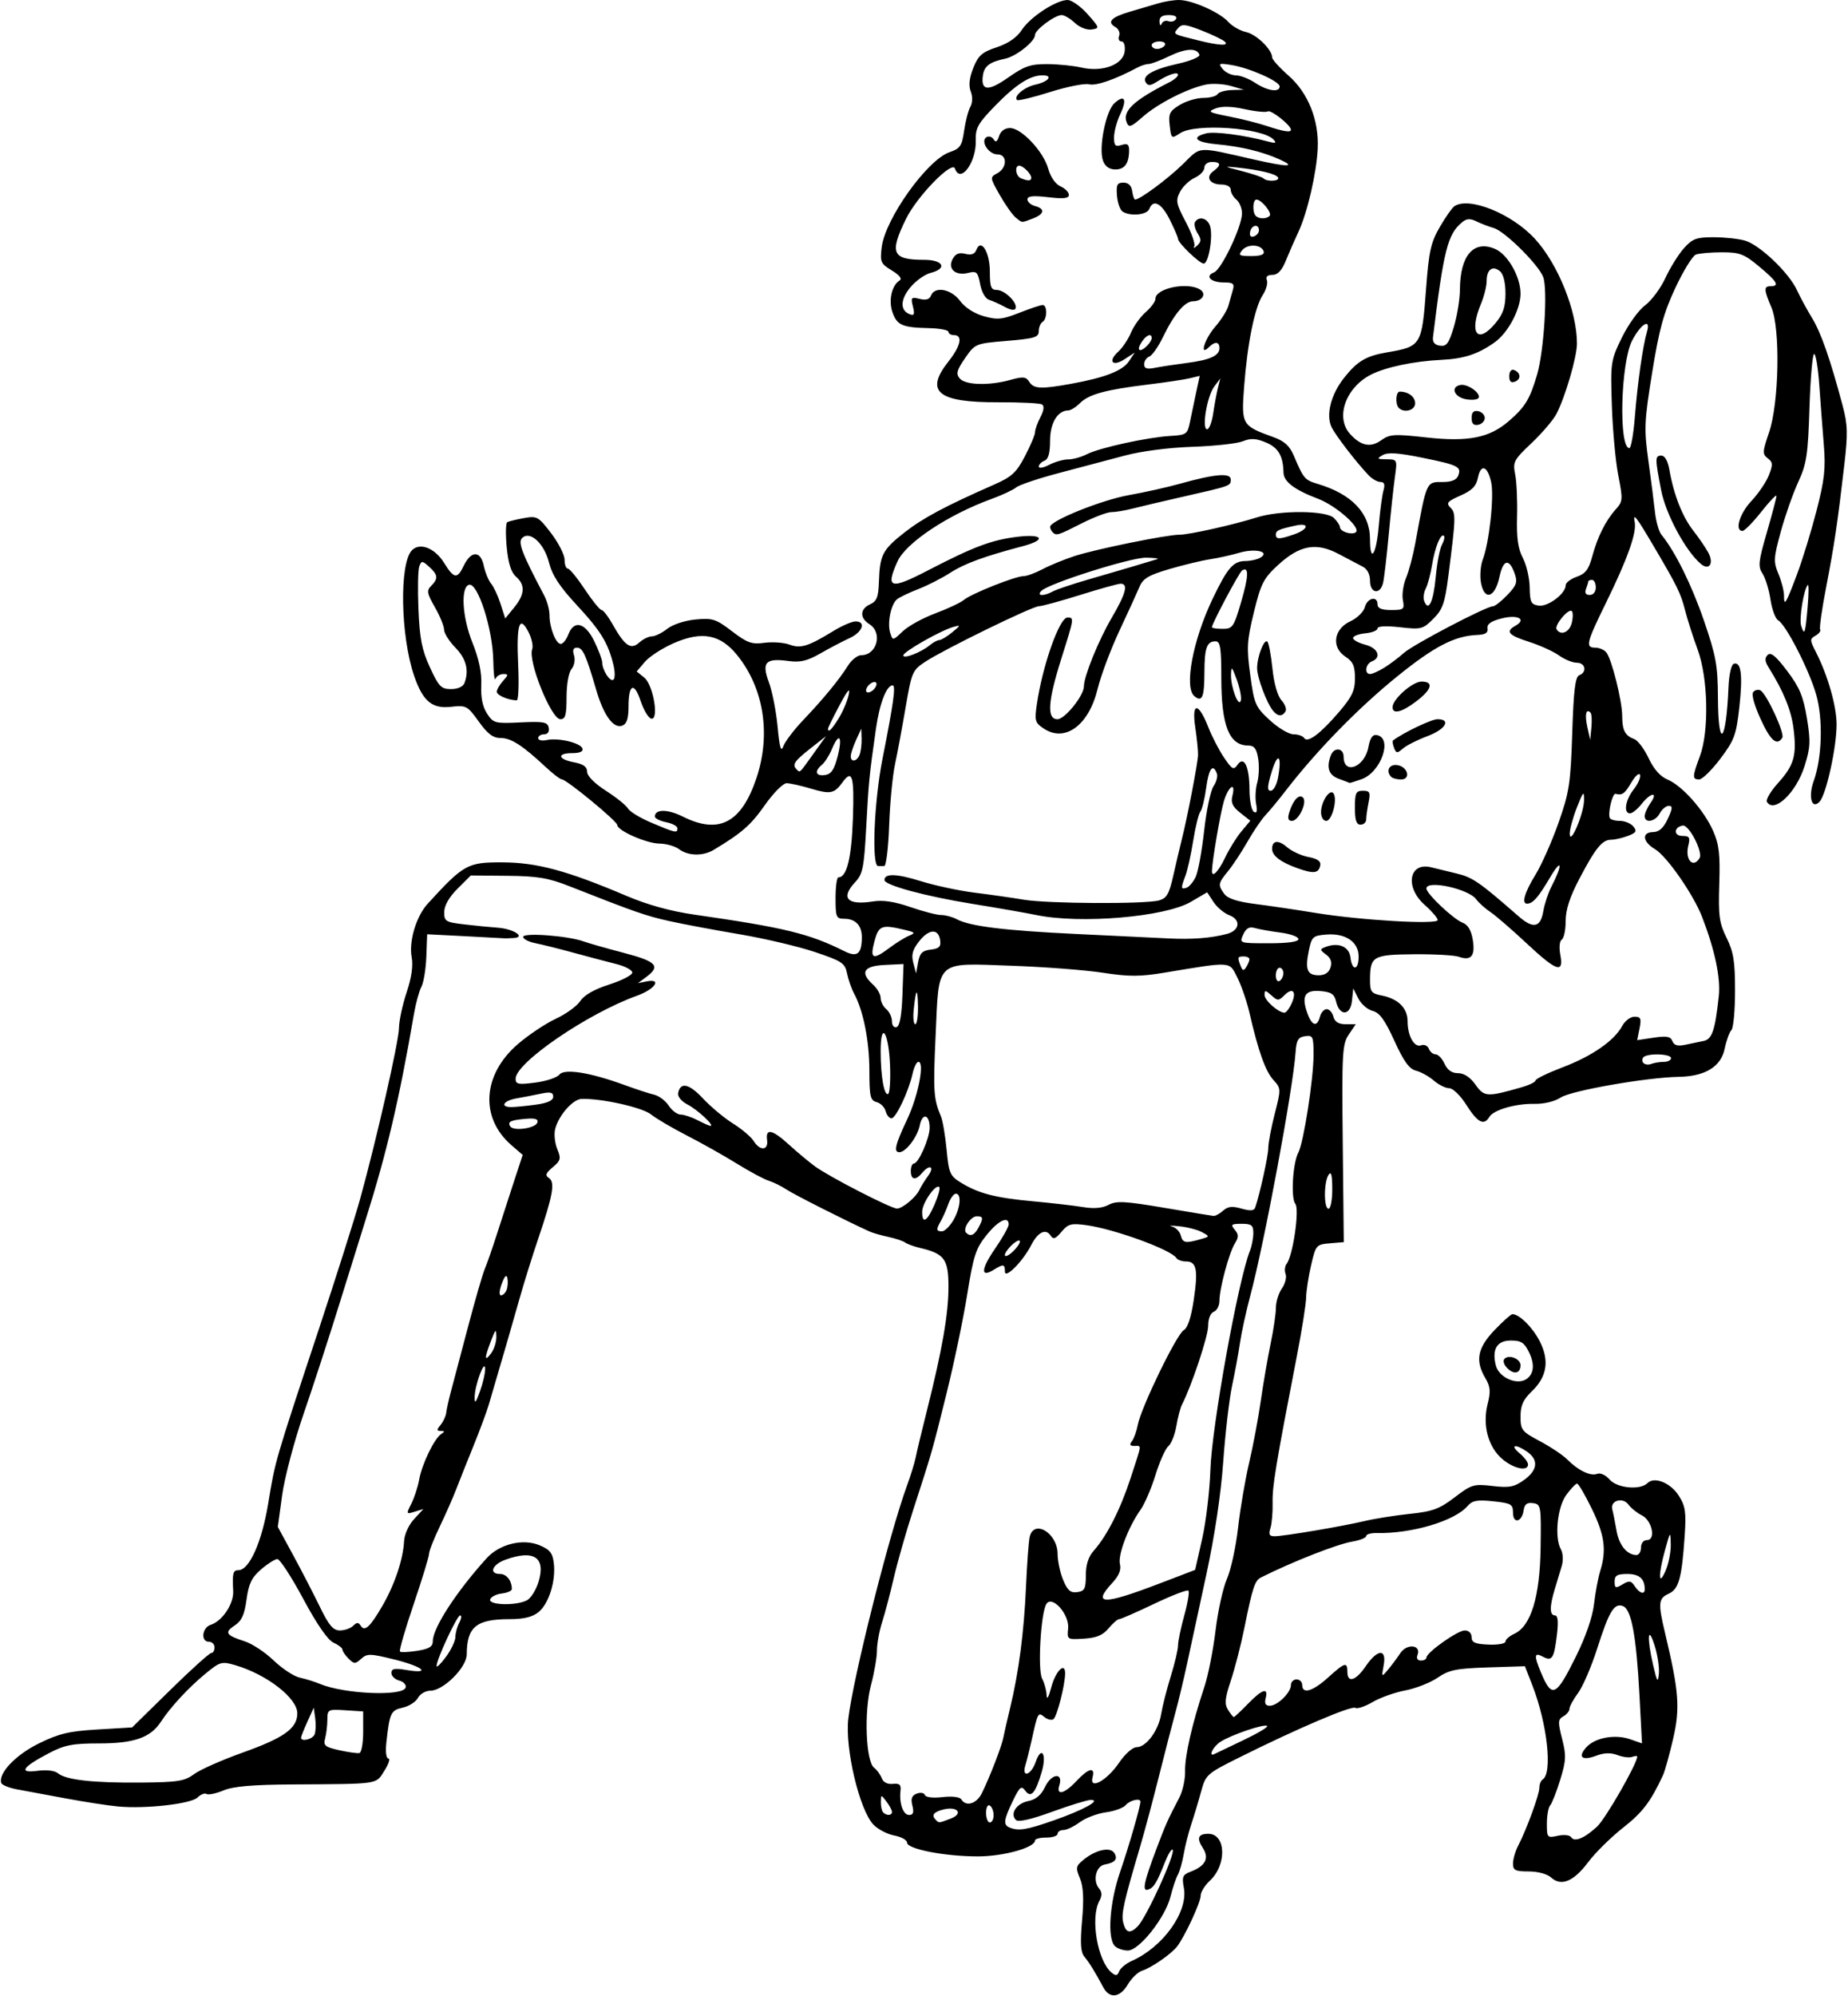 <?xml version="1.0" encoding="UTF-8"?>
<svg version="1.1" viewBox="0 0 460.31 496.88" xmlns="http://www.w3.org/2000/svg">
<path d="m274.8 494.77c-2.034-3.814-3.45-6.106-4.702-7.616-0.928-1.118-1.068-3.364-0.566-9.038 0.476-5.375 0.32-8.391-0.539-10.466-1.106-2.671-1.026-3.062 0.956-4.667 3.029-2.453 6.627-3.223 7.613-1.628 0.937 1.516 0.193 2.402-2.405 2.866-2.172 0.388-3.029 3.986-1.413 5.933 0.776 0.934 0.796 1.816 0.072 3.168-2.27 4.242-0.443 14.897 3.053 17.798 1.07 0.888 1.466 0.822 1.903-0.317 0.304-0.791 1.724-1.959 3.156-2.595 7.803-3.467 14.065-12.253 12.955-18.174-0.512-2.731-0.293-3.28 1.598-3.999 3.8-1.445 4.807-3.375 3.111-5.963-1.586-2.421-1.157-3.503 1.388-3.503 4.415 0 4.657 7.717 0.366 11.694-1.255 1.163-2.282 2.832-2.282 3.707 0 1.697-4.042 10.377-5.925 12.724-1.535 1.913-6.349 5.228-8.656 5.961-1.039 0.33-2.636 1.865-3.55 3.413-1.971 3.337-4.567 3.635-6.13 0.704zm2.887-10.266c-1.938-1.938-1.294-10.901 1.329-18.492 2.15-6.222 5.046-16.244 5.046-17.46 0-0.958-2.66-0.33-3.649 0.862-0.586 0.707-2.812 1.519-4.946 1.805-2.134 0.286-5.064 1.396-6.511 2.465-1.447 1.07-3.28 1.945-4.075 1.945-0.794 0-1.444 0.422-1.444 0.938 0 0.516-1.266 0.938-2.812 0.938-1.547 0-2.812 0.322-2.812 0.716 0 1.786-7.841 3.971-14.247 3.971-8.27 0-17.628-1.819-17.628-3.426 0-0.647-1.441-1.446-3.202-1.777-1.761-0.33-4.106-1.563-5.21-2.739-3.465-3.688-7.08-18.954-6.229-26.303 1.18-10.192 10.165-45.864 14.633-58.099 0.942-2.578 1.916-5.742 2.165-7.031s1.514-6.562 2.812-11.719c3.791-15.066 5.343-23.984 5.343-30.703 0-6.885-0.996-8.256-7.031-9.675-1.547-0.364-3.234-0.977-3.75-1.361-0.516-0.385-2.4-1.013-4.188-1.396-1.788-0.383-3.897-0.99-4.688-1.349-5.916-2.687-18.74-9.165-20.656-10.435-1.289-0.854-3.302-1.851-4.474-2.214s-4.757-2.289-7.969-4.277c-3.211-1.989-8.792-5.127-12.401-6.973-3.609-1.846-7.639-4.215-8.955-5.265-2.191-1.748-12.361-4.009-17.295-3.845-2.164 0.072-5.714 4.133-6.56 7.504-0.319 1.27-0.083 3.507 0.523 4.972 0.982 2.371 0.86 2.866-1.118 4.524-1.764 1.479-1.959 2.034-0.949 2.701 1.572 1.038 1.005 4.231-2.688 15.136-1.484 4.383-3.589 11.133-4.676 15-1.722 6.123-4.151 14.492-7.616 26.25-0.532 1.805-2.254 6.445-3.826 10.312-1.572 3.867-3.505 8.719-4.295 10.781-0.79 2.062-2.635 6.243-4.1 9.29-1.466 3.047-2.665 6.099-2.665 6.781s-1.729 6.339-3.842 12.57c-2.113 6.231-3.646 11.526-3.406 11.765 0.24 0.24 2.18 0.157 4.311-0.184 2.983-0.477 3.875-1.035 3.875-2.421 0-3.272 5.891-12.337 13.4-20.621 3.211-3.542 9.026-4.973 13.171-3.241 2.595 1.084 3.272 1.939 3.572 4.508 0.517 4.429-1.257 10.074-3.817 12.147-1.504 1.218-3.677 1.748-7.167 1.748-8.344 0-10.676 1.912-10.709 8.78-0.015 3.248-5.823 9.033-9.069 9.033-1.17 0-2.561 0.809-3.09 1.799-0.529 0.989-2.232 2.078-3.784 2.418-2.963 0.651-3.268 1.299-4.078 8.673-0.256 2.33-0.047 3.984 0.503 3.984 0.517 0 0.07 1.371-0.993 3.047-2.198 3.464-0.988 3.284-22.879 3.42-10.017 0.062-14.777 0.475-17.209 1.491-1.849 0.773-3.742 1.17-4.207 0.882-0.465-0.287-1.468 0.101-2.23 0.862-1.604 1.604-12.96 2.896-19.807 2.253-2.516-0.236-8.372-1.139-13.013-2.005-4.641-0.867-10.091-1.878-12.112-2.247-2.021-0.369-3.812-1.093-3.981-1.609-0.782-2.394 3.589-6.989 9.343-9.821 5.018-2.47 7.513-3.065 14.654-3.49l8.606-0.513 9.436-9.259c5.19-5.093 9.807-9.259 10.261-9.259s0.825-0.633 0.825-1.406-0.633-1.406-1.406-1.406c-2.08 0-1.708-3.528 0.444-4.211 2.903-0.921 5.777-5.228 5.609-8.407-0.234-4.448-0.05-5.194 1.28-5.194 2.74 0 5.858-6.968 7.445-16.632 1.753-10.68 1.634-10.27 12.607-43.368 4.359-13.148 8.977-27.703 10.262-32.344 4.098-14.8 9.662-39.262 9.703-42.656 0.022-1.805 0.878-5.786 1.901-8.847 1.226-3.665 1.657-6.656 1.262-8.76-0.742-3.955 1.127-10.2 3.99-13.331 8.934-9.77 9.918-10.319 18.448-10.299 8.728 0.021 16.181 2.025 31.111 8.366 5.241 2.226 10.958 3.803 16.875 4.654 22.57 3.247 28.574 4.712 37.418 9.127 3.133 1.564 4.262 0.653 4.287-3.458 0.018-2.963-1.57-4.641-4.392-4.641-1.989 0-2.156-0.401-2.156-5.156 0-2.836 0.32-5.156 0.712-5.156 2.092 0 3.268-4.785 3.609-14.682 0.365-10.603-0.152-12.363-2.627-8.932-1.998 2.769-3.02 2.971-7.777 1.54-2.49-0.749-5.243-1.363-6.118-1.363-0.877 0-3.329 2.479-5.467 5.527-3.448 4.915-5.709 6.885-12.743 11.1-2.612 1.565-6.339 1.482-8.55-0.191-1.001-0.757-3.208-1.39-4.904-1.406-3.236-0.031-10.51-3.236-10.51-4.631 0-0.93-12.634-11.332-13.778-11.345-0.414-4e-3 -2.23-1.386-4.034-3.071-5.784-5.399-8.63-7.234-11.218-7.234-1.911 0-3.246-1.001-5.476-4.106-2.83-3.941-3.11-4.088-6.956-3.661-4.679 0.52-6.97-1.412-9.13-7.702-3.416-9.944-3.728-28.081-0.538-31.293 1.988-2.002 5.723-0.525 8.004 3.167 2.444 3.955 3.268 4.076 4.879 0.716 1.823-3.805 4.182-3.835 4.984-0.064 0.362 1.704 1.192 3.732 1.842 4.505 0.651 0.773 1.708 3.039 2.349 5.034l1.166 3.628 2.2-2.69c2.686-3.284 2.837-5.641 0.492-7.696-1.231-1.079-1.944-3.339-2.325-7.372-0.302-3.199-0.241-5.991 0.135-6.205 0.376-0.214 2.237-0.669 4.134-1.011 3.276-0.591 3.618-0.402 6.797 3.762 1.841 2.411 3.347 5.378 3.347 6.593 0 1.215 0.362 2.209 0.805 2.209s2.345 2.32 4.228 5.156c1.883 2.836 3.763 5.156 4.179 5.156 0.415 0 1.673 1.633 2.794 3.628 3.002 5.341 4.51 6.362 6.601 4.47 0.933-0.845 2.345-1.536 3.137-1.536 0.792 0 2.515-0.845 3.828-1.878 1.367-1.075 4.382-2.068 7.051-2.322 4.238-0.403 5.065-0.137 9.078 2.927 3.809 2.909 4.92 3.304 8.091 2.878 2.022-0.271 4.829-0.069 6.238 0.449 2.81 1.033 4.633 0.464 11-3.429 2.062-1.261 4.488-2.311 5.391-2.334 2.755-0.068 1.827 2.662-1.406 4.135-1.676 0.763-4.945 2.476-7.266 3.806-3.304 1.893-5.032 2.307-7.969 1.908-5.729-0.779-6.742 0.31-4.894 5.265 0.834 2.236 1.812 7.213 2.174 11.06 0.502 5.337 0.844 6.489 1.446 4.864 0.434-1.172 2.673-4.109 4.976-6.526 4.979-5.225 8.902-9.997 11.127-13.536 0.892-1.418 2.371-2.578 3.287-2.578 3.922 0 5.407-5.615 2.041-7.718-2.461-1.537-2.385-3.794 0.167-4.951 1.666-0.755 2.071-1.79 2.198-5.613 0.222-6.684 0.891-7.975 6.354-12.26 4.592-3.602 10.098-6.542 22.287-11.905 4.458-1.961 5.594-3.004 7.734-7.097 1.38-2.639 2.511-5.333 2.514-5.987 3e-3 -0.654 0.607-2.342 1.342-3.751 0.857-1.642 0.998-2.772 0.394-3.145-0.518-0.32-5.412-0.564-10.874-0.542-15.118 0.062-18.4-2.62-12.43-10.157 3.053-3.855 3.633-6.562 1.406-6.562-0.773 0-1.406-0.367-1.406-0.815s-2.18-0.864-4.845-0.924c-6.668-0.15-7.973-0.718-9.103-3.959-1.027-2.945-0.183-6.695 1.78-7.908 0.681-0.421-0.026-1.332-1.933-2.491-2.779-1.69-2.97-2.125-2.534-5.756 0.854-7.101 11.347-21.801 16.918-23.699 2.63-0.896 3.072-1.547 3.612-5.316 0.338-2.362 1.034-5.045 1.547-5.961 0.569-1.016 0.609-2.516 0.104-3.845-0.566-1.49-0.362-3.343 0.645-5.861 1.24-3.098 2.167-3.913 5.844-5.137 2.893-0.963 5.005-2.428 6.245-4.332 2.098-3.22 8.557-7.433 11.394-7.433 1.02 0 3.259 1.582 4.975 3.516 3.031 3.415 3.06 3.525 1.018 3.827-1.194 0.177-3.001-0.532-4.181-1.641-1.143-1.074-2.619-1.952-3.279-1.952-1.718 0-6.647 3.675-6.647 4.956 0 1.609-4.698 5.338-7.442 5.908-3.794 0.787-5.19 1.824-5.528 4.106-0.582 3.938 1.271 4.109 6.292 0.581 4.04-2.839 5.551-3.359 9.716-3.34 2.712 0.012 6.553 0.399 8.534 0.858 5.222 1.212 10.362-0.707 10.757-4.016 0.173-1.449-0.163-2.49-0.803-2.49-0.605 0-0.862-0.622-0.57-1.381 0.292-0.76-0.144-1.759-0.969-2.22-2.165-1.212-0.965-2.464 3.639-3.796 2.217-0.642 5.327-1.56 6.91-2.041 1.583-0.481 3.974-0.874 5.313-0.874 3.27 0 10.148 3.049 12.296 5.45 0.956 1.069 2.955 2.211 4.442 2.537 2.585 0.568 6.477 4.364 6.477 6.317 0 0.51 1.847 2.553 4.104 4.54 4.872 4.288 7.587 11.085 7.249 18.15-0.29 6.069-2.57 15.938-4.774 20.662-0.962 2.062-2.393 5.332-3.179 7.266-0.988 2.43-2.014 3.516-3.323 3.516-1.25 0-1.72 0.452-1.383 1.331 0.281 0.732-0.186 2.393-1.037 3.693-1.996 3.046-3.812 11.963-4.628 22.721-0.727 9.584-0.596 9.809 7.332 12.663 2.692 0.969 4.006 2.167 5.036 4.593 2.441 5.749 2.715 6.073 5.954 7.038 8.498 2.531 13.024 7.301 13.024 13.726 0 6.238 1.578 3.927 2.175-3.186 0.314-3.738 0.846-7.746 1.182-8.906 0.433-1.495 0.218-2.109-0.74-2.109-0.743 0-2.059-0.738-2.925-1.641-3.127-3.261-8.4-10.123-9.31-12.116-1.385-3.033-0.075-8.085 3.154-12.16 3.309-4.176 5.468-5.46 10.682-6.353 8.569-1.467 8.696-1.676 9.763-15.968 0.688-9.212 1.178-11.407 3.408-15.246 1.433-2.466 3.063-4.795 3.623-5.173 3.637-2.459 14.269 1.823 20.023 8.065 5.802 6.295 10.547 18.096 10.515 26.153-0.013 3.35-2.886 13.198-5.098 17.474-0.78 1.508-3.563 4.773-6.186 7.256-4.465 4.228-4.726 4.726-4.101 7.815 0.368 1.815 0.58 6.537 0.471 10.493-0.146 5.328 0.227 8.002 1.44 10.312 0.901 1.716 1.667 5.018 1.702 7.338 0.057 3.691 0.34 4.258 2.266 4.53 2.311 0.327 6.705-2.996 6.705-5.071 0-0.633 1.239-1.583 2.754-2.111 2.166-0.755 2.987-1.826 3.842-5.014 1.317-4.903 3.342-8.964 5.868-11.765 1.776-1.969 1.812-2.446 0.638-8.438-0.684-3.493-1.406-11.328-1.604-17.412-0.35-10.765-0.284-11.218 2.496-16.924 1.571-3.224 4.166-6.831 5.766-8.014 1.601-1.183 3.881-4.247 5.068-6.809 1.187-2.562 3.261-5.896 4.609-7.409 2.123-2.383 3.111-2.752 7.372-2.752 2.706 0 6.235 0.377 7.841 0.837 3.656 1.049 10.908 7.942 12.927 12.288 0.838 1.805 2.547 4.957 3.797 7.004 2.22 3.636 4.503 10.166 7.572 21.662 1.306 4.889 1.368 7.016 0.44 15-1.681 14.466-2.473 19.791-4.519 30.379-1.044 5.404-1.714 10.125-1.489 10.489 0.225 0.365-0.291 1.055-1.147 1.534-1.446 0.809-1.441 1.097 0.068 4.042 2.949 5.756 5.153 13.415 5.176 17.986 0.029 5.715-2.583 17.58-4.257 19.336-1.943 2.038-2.857-1.259-1.438-5.184 2.079-5.749 2.354-15.433 0.611-21.515-1.76-6.142-7.503-17.352-9.47-18.482-0.688-0.395-1.548-2.716-1.912-5.156-0.364-2.441-1.254-5.346-1.979-6.457-1.162-1.78-1.034-2.995 1.075-10.272 1.316-4.539 2.393-8.625 2.393-9.081s-1.697 1.319-3.772 3.944-4.184 4.772-4.688 4.772c-2.021 0-0.731-4.335 2.219-7.46 1.724-1.826 3.681-4.708 4.348-6.404 1.047-2.661 1.008-3.239-0.279-4.219-1.357-1.032-1.328-1.616 0.326-6.451 2.495-7.294 2.844-25.846 0.586-31.126-1.913-4.473-1.935-5.276-0.146-5.276 2.263 0 1.56-1.179-2.936-4.922-3.722-3.098-4.819-3.516-9.239-3.516-2.759 0-5.684 0.256-6.501 0.57-0.817 0.313-3.114 4.046-5.106 8.295-2.908 6.206-4.043 10.344-5.768 21.04-1.971 12.223-2.049 14.022-0.952 21.939 0.658 4.743 1.399 10.523 1.648 12.843 0.249 2.32 0.971 4.852 1.605 5.625 3.405 4.152 7.537 12.498 10.59 21.391 3.014 8.777 3.445 11.146 3.486 19.154 0.068 13.258 2.047 11.373 2.627-2.502 0.134-3.204 0.694-5.703 1.324-5.911 1.834-0.604 2.271 2.858 1.375 10.872-0.77 6.884-1.243 8.161-4.739 12.79-2.136 2.829-4.502 5.143-5.259 5.143-1.746 0-1.726-0.705 0.162-5.742 2.343-6.248 2.072-19.496-0.546-26.602-1.139-3.094-2.555-7.523-3.146-9.844-1.059-4.159-1.957-5.986-7.875-16.015-4.327-7.333-5.144-8.365-4.655-5.875 0.525 2.671-1.775 9.132-7.155 20.109-4.915 10.028-5.184 11.157-2.651 11.157 0.968 0 2.196 0.527 2.729 1.172 1.343 1.625 3.946 12.026 3.963 15.838 0.016 3.587 0.705 4.904 3.01 5.754 0.89 0.328 2.5 2.473 3.577 4.765 1.281 2.725 2.909 4.562 4.7 5.304 3.625 1.502 9.089 7.649 11.358 12.778 1.486 3.36 1.77 5.809 1.535 13.24-0.251 7.919-0.011 9.68 1.821 13.398 1.738 3.527 2.109 5.844 2.109 13.172 0 4.89-0.408 9.3-0.907 9.798s-1.254 2.587-1.679 4.641c-0.927 4.483-4.867 6.885-11.477 6.996-7.932 0.134-26.722 3.421-29.333 5.131-1.511 0.99-4.172 1.639-6.531 1.592-4.746-0.094-10.25 1.5-11.293 3.272-1.311 2.228-2.926 1.388-5.665-2.947-1.506-2.384-3.379-4.217-4.31-4.217-0.905 0-2.632-0.855-3.837-1.901-1.205-1.045-3.204-2.155-4.441-2.465-1.684-0.423-3.038-2.295-5.383-7.439-2.373-5.207-3.69-7.014-5.428-7.451-1.262-0.317-2.862-1.704-3.554-3.082l-1.259-2.506-0.329 3.103c-0.396 3.734-3.087 3.852-3.947 0.173-0.441-1.886-1.205-2.394-3.947-2.625-3.88-0.327-4.77 1.275-3.155 5.677 1.115 3.037 2.389 3.329 3.076 0.703 0.27-1.031 1.025-1.875 1.678-1.875s1.408 0.844 1.678 1.875c0.338 1.293 1.279 1.875 3.03 1.875h2.539l-1.748 2.578c-1.614 2.379-1.729 4.472-1.494 27.13l0.254 24.552-3.47 0.292c-3.376 0.284-3.502 0.432-4.668 5.448-0.659 2.836-1.216 6.453-1.237 8.037-0.022 1.585-1.057 8.124-2.3 14.531-5.267 27.156-6.151 32.495-6.051 36.563 0.058 2.358-0.186 5.206-0.543 6.328-0.504 1.587-0.269 2.037 1.056 2.024 2.4-0.023 16.729-2.44 22.329-3.767 2.578-0.611 7.691-1.425 11.362-1.808 5.661-0.592 7.352-1.216 11.142-4.109 4.202-3.208 4.762-3.377 9.419-2.829 4.173 0.491 5.406 0.259 7.843-1.477 3.408-2.427 3.704-5.005 0.808-7.034-2.932-2.053-4.45-1.764-1.901 0.363 1.16 0.968 2.109 2.219 2.109 2.781 0 1.811-3.527 1.088-6.372-1.306-3.555-2.991-5.032-8.466-3.7-13.714 0.799-3.149 0.695-4.333-0.568-6.473-2.564-4.341-1.96-7.501 2.284-11.939 2.096-2.191 4.107-3.984 4.469-3.984 1.71 0 5.039 3.305 6.795 6.747 2.459 4.82 1.821 8.841-1.981 12.483-2.151 2.06-2.801 3.513-2.801 6.258 0 3.348 0.307 3.738 4.848 6.153 2.666 1.418 5.725 3.463 6.797 4.545 2.727 2.751 5.779 4.217 7.449 3.577 0.805-0.309 2.138 0.299 3.089 1.41 1.852 2.163 7.623 2.711 9.437 0.897 1.723-1.723 5.79-0.068 7.84 3.191 1.614 2.566 1.828 4.082 1.421 10.053-0.715 10.477-1.458 13.144-3.982 14.294-2.567 1.169-2.676 2.352-0.906 9.771 3.474 14.556 3.789 18.658 2.019 26.341-0.918 3.988-2.064 8.094-2.546 9.126-3.09 6.612-5.068 9.206-9.947 13.039-3.018 2.371-6.92 6.223-8.67 8.559-3.609 4.817-6.71 6.103-9.226 3.826-0.981-0.888-3.3-1.517-5.587-1.517-3.345 0-3.911-0.284-3.911-1.965 0-1.081 0.581-3.084 1.292-4.453 2.099-4.043 5.271-12.713 5.271-14.404 0-0.862 0.371-1.797 0.826-2.077 2.515-1.555 1.153-13.905-2.592-23.507l-1.829-4.688-9.218 0.299c-7.918 0.257-9.685 0.618-12.528 2.563-1.821 1.246-5.449 2.67-8.063 3.166-2.614 0.496-6.279 1.801-8.143 2.901-1.865 1.1-3.801 1.746-4.304 1.435-0.966-0.597-14.526 5.196-28.731 12.274-8.299 4.135-8.516 4.328-9.68 8.608-0.655 2.408-1.754 6.065-2.443 8.128s-1.53 5.384-1.869 7.381c-0.339 1.997-1 4.317-1.468 5.156-0.469 0.839-1.293 3.292-1.831 5.451-1.304 5.229-7.784 13.418-10.617 13.418-1.174 0-2.641-0.506-3.259-1.125zm5.682-4.878c2.187-2.187 9.531-18.284 8.715-19.101-0.273-0.273-1.145 1.15-1.938 3.163-2.005 5.091-2.749 6.298-4.174 6.773-1.545 0.515-1.066-1.806 2.109-10.219 2.298-6.09 2.674-6.931 5.678-12.705 0.84-1.614 1.483-4.567 1.43-6.562-0.099-3.728 1.767-11.885 4.798-20.971 0.946-2.836 2.199-9.147 2.785-14.025 0.586-4.878 1.866-10.68 2.845-12.894 0.979-2.214 2.224-7.927 2.765-12.694 0.541-4.768 1.78-12.043 2.753-16.168 0.973-4.125 2.283-11.086 2.911-15.469s1.732-10.794 2.454-14.248c0.722-3.453 1.312-7.473 1.312-8.932 0-1.459 0.67-3.61 1.49-4.78 0.819-1.17 1.234-2.794 0.921-3.609-0.313-0.815-0.195-1.956 0.262-2.535 1.568-1.989 3.251-13.626 2.161-14.939-1.16-1.398-0.644-10.152 0.753-12.762 1.311-2.45 3.78-18.287 3.784-24.277 4e-3 -4.636-0.145-4.966-2.106-4.688-1.731 0.246-2.157 0.972-2.373 4.05-0.649 9.215-7.743 47.317-11.269 60.523-1.04 3.897-2.195 9.17-2.565 11.719-0.37 2.549-1.258 7.376-1.973 10.727s-1.71 11.879-2.21 18.949c-0.571 8.075-2.141 18.534-4.22 28.125-1.821 8.398-3.99 18.434-4.82 22.301s-2.146 9.352-2.923 12.188c-0.777 2.836-2.629 10.008-4.116 15.938-1.487 5.93-3.577 13.734-4.645 17.344-4.095 13.836-4.724 16.674-4.178 18.849 0.641 2.556 1.687 2.827 3.584 0.929zm114.43-24.838c2.11-1.945 10.009-15.706 10.009-17.436 0-0.228-0.56-0.2-1.245 0.063-0.685 0.263-2.337 0.062-3.673-0.446-1.667-0.634-3.324-0.585-5.282 0.154-3.55 1.34-4.704 0.364-2.478-2.095 2.175-2.403 7.143-3.316 10.906-2.004l2.963 1.033-0.63-11.949c-0.78-14.781-2.006-21.427-4.101-22.231-2.192-0.841-3.443 1.221-6.453 10.632-1.423 4.448-3.553 9.393-4.734 10.989-1.181 1.596-2.148 3.368-2.148 3.938s-0.687 1.421-1.526 1.891c-1.353 0.757-1.389 1.39-0.313 5.586 1.063 4.146 1.005 5.409-0.469 10.208-0.925 3.012-2.05 5.877-2.499 6.367-0.449 0.49-0.817 2.527-0.817 4.528 0 3.527 0.082 3.619 2.723 3.039 1.512-0.332 2.985-0.175 3.311 0.353 0.806 1.305 3.295 0.295 6.457-2.62zm-135.3-1.568c7.4-2.585 11.93-5.091 9.205-5.091-0.836 0-5.169 1.329-9.629 2.954-5.319 1.938-8.427 2.637-9.032 2.032-1.541-1.541 0.146-4.109 3.086-4.697 1.927-0.385 3.219-1.49 4.235-3.622 1.567-3.285 4.529-3.544 3.501-0.306-0.847 2.668 1.27 2.146 4.254-1.048 3.035-3.249 4.728-3.639 4.019-0.926-0.848 3.244 3.585 0.809 6.59-3.62 1.509-2.224 3.388-3.891 4.385-3.891 2.393 0 5.469-4.167 6.125-8.298 0.299-1.881 1.365-6.066 2.368-9.3 1.004-3.233 1.825-6.72 1.825-7.748s0.702-4.395 1.56-7.482c0.858-3.087 1.32-5.854 1.025-6.148-0.294-0.294-4.136 1.183-8.536 3.283-4.4 2.1-8.326 3.818-8.724 3.818-0.398 0-1.583 1.033-2.634 2.295-1.417 1.702-3 2.363-6.129 2.558-4.176 0.261-4.216 0.236-3.936-2.554 0.35-3.481-4.006-8.368-5.419-6.081-1.401 2.268-2.208 16.446-1.058 18.595 0.571 1.067 1.072 2.916 1.113 4.11 0.045 1.308 0.511 0.521 1.172-1.978 1.059-4.008 3.44-6.413 3.44-3.475 0 2.888-2.051 10.904-2.929 11.447-0.496 0.307-1.512 0.052-2.257-0.566-1.541-1.279-1.631-1.114-3.121 5.65-0.511 2.32-1.22 5.168-1.577 6.328-1.014 3.301 1.382 2.573 2.549-0.774 1.452-4.166 2.805-1.99 1.516 2.439-1.554 5.337-2.693 6.644-4.108 4.709-0.971-1.328-1.379-0.992-3.096 2.555-2.282 4.714-2.434 5.965-0.806 6.622 2.261 0.912 4.185 0.6 11.021-1.788zm-25.695-0.438c3.26-1.239 1.712-3.148-1.831-2.259-2.471 0.62-3.041 1.42-1.854 2.607 0.791 0.791 0.659 0.803 3.685-0.347zm10.69-0.847c0-1.001-0.422-2.08-0.938-2.399-0.532-0.329-0.938 0.459-0.938 1.82 0 1.319 0.422 2.399 0.938 2.399 0.516 0 0.938-0.819 0.938-1.82zm-25.312-0.814c0-0.417-0.619-1.577-1.376-2.578-1.352-1.788-1.377-1.786-1.406 0.133-0.016 1.074 0.251 2.234 0.595 2.578 0.865 0.865 2.188 0.784 2.188-0.133zm5.075-1.577c-0.435-1.732-0.151-2.502 1.098-2.981 0.926-0.355 1.832-0.202 2.013 0.341 0.195 0.586 1.978 0.801 4.387 0.529 2.454-0.277 4.314-0.044 4.705 0.588 1.162 1.88 3.79 1.085 5.092-1.54 1.929-3.89 4.959-11.707 5.355-13.821 0.194-1.031 0.966-4.406 1.716-7.5 2.128-8.779 3.438-18.771 3.933-30 0.25-5.672 0.656-11.262 0.902-12.422 0.987-4.647 6.975-1.076 6.975 4.16 0 1.741 0.624 4.66 1.387 6.485 1.093 2.615 1.838 3.255 3.516 3.017 1.824-0.259 2.129-0.861 2.129-4.202 0-2.625 0.639-4.617 1.954-6.094 3.304-3.71 6.646-10.289 9.2-18.107 2.889-8.845 2.791-7.993 0.919-7.993-1.083 0-1.256-0.338-0.601-1.172 0.506-0.645 1.169-2.487 1.473-4.094 0.812-4.298 9.688-22.578 11.437-23.557 0.983-0.55 1.847-3.162 2.498-7.547 1.123-7.567 0.715-9.568-1.952-9.568-1.017 0-2.087-0.385-2.378-0.856-1.27-2.054-15.442-7.221-22.438-8.18-3.768-0.516-4.527-0.314-6.169 1.646-1.518 1.811-2.036 1.987-2.735 0.926-1.191-1.808-3.164-0.836-4.8 2.367-2.083 4.078-6.564 8.597-6.564 6.62 0-1.886-0.382-1.947-2.783-0.448-3.32 2.073-3.199-0.133 0.283-5.189 1.891-2.745 3.437-5.487 3.437-6.094 0-2.244-2.586-0.994-5.533 2.673-2.656 3.305-3.255 5.147-4.798 14.766-0.97 6.044-3.28 17.107-5.133 24.583-3.624 14.617-3.548 14.352-8.322 29.062-1.757 5.414-3.925 13.008-4.819 16.875-0.894 3.867-2.206 8.839-2.916 11.048-0.71 2.209-1.291 5.39-1.291 7.069 0 1.678-0.671 5.566-1.491 8.639-1.762 6.605-1.286 19 0.789 20.559 0.708 0.532 1.563 1.702 1.9 2.602 0.38 1.012 1.429 1.548 2.754 1.406 1.651-0.177 2.09 0.2 1.919 1.646-0.375 3.16 0.652 6.094 2.133 6.094 1.03 0 1.25-0.624 0.82-2.335zm-178.9-7.84c1.5-1.109 6.947-3.521 12.103-5.36 10.335-3.687 13.594-6.031 13.594-9.777 0-3.774-7.538-9.637-15.368-11.952-3.473-1.027-3.836-0.926-7.5 2.08-4.21 3.454-8.694 8.292-11.129 12.009-2.577 3.933-6.678 5.363-15.383 5.363-6.603 0-8.57 0.381-12.453 2.411-6.68 3.493-7.712 5.059-2.909 4.415 2.301-0.309 4.321-0.065 5.148 0.622 1.988 1.65 8.813 2.409 20.692 2.3 9.162-0.084 10.821-0.349 13.206-2.111zm42.103-10.528v-5.078l-4.453-0.286c-4.319-0.277-4.454-0.207-4.466 2.344-7e-3 1.446-0.259 3.546-0.559 4.666-0.477 1.779-0.03 2.151 3.528 2.941 2.241 0.498 4.497 0.812 5.012 0.698s0.938-2.492 0.938-5.285zm219.24 2.083c3.536-1.679 6.213-3.269 5.948-3.534-0.629-0.629-8.965 2.194-11.674 3.953-1.888 1.226-3.137 3.885-1.406 2.996 0.387-0.199 3.596-1.735 7.132-3.414zm-231.33-1.457c0.28-0.73 0.346-2.523 0.146-3.984l-0.364-2.657-1.581 3.486c-0.87 1.917-1.581 3.71-1.581 3.984 0 1.116 2.908 0.403 3.381-0.828zm232.46-7.579c3.583-3.689 5.157-4.189 4.429-1.406-0.341 1.304-0.029 1.875 1.025 1.875 1.906 0 5.266-3.289 5.266-5.156 0-0.773 0.633-1.406 1.406-1.406s1.406 0.633 1.406 1.406c0 2.346 2.607 1.587 6.439-1.875 4.198-3.792 4.811-3.972 4.811-1.406 0 2.872 2.097 2.224 4.574-1.413 2.931-4.304 5.249-4.422 4.467-0.228-0.557 2.987-0.536 3.009 1.055 1.121 0.893-1.059 2.286-2.926 3.097-4.149 1.638-2.47 5.253-2.084 4.278 0.457-0.326 0.848 5e-3 1.398 0.84 1.398 0.757 0 1.377-0.332 1.377-0.737 0-1.269 7.755-6.763 9.545-6.763 1.01 0 1.705 0.681 1.705 1.671 0 1.328 0.865 1.709 4.219 1.855 2.32 0.101 4.219-0.238 4.219-0.754 0-0.516 0.993-1.39 2.207-1.943 4.136-1.884 6.374-9.205 6.546-21.415 0.148-10.449 0.083-10.831-1.884-11.111-1.502-0.214-2.117 0.259-2.344 1.802-0.435 2.963-2.651 3.432-2.651 0.561 0-2.087-0.461-2.351-4.922-2.822-4.002-0.422-5.195-0.204-6.384 1.171-3.245 3.75-13.898 6.915-22.678 6.737-1.418-0.029-2.578 0.306-2.578 0.743 0 0.437-1.582 1.064-3.516 1.392-3.776 0.641-14.857 4.996-22.679 8.913-1.558 0.78-2.102 2.436-4.186 12.73-0.835 4.125-2.34 9.958-3.344 12.963-1.472 4.403-1.607 5.813-0.7 7.266 0.619 0.991 1.27 1.803 1.447 1.803s1.755-1.477 3.508-3.281zm-209.8-4.046c0.224-0.679-0.481-1.466-1.567-1.75-1.086-0.284-1.974-1.137-1.974-1.895 0-1.09 0.787-1.246 3.75-0.746 6.314 1.067 4.157-0.835-2.951-2.601-6.093-1.514-6.841-1.531-8.323-0.19-1.482 1.341-1.765 1.337-3.146-0.044-0.835-0.835-1.518-1.842-1.518-2.238s-1.005-1.178-2.233-1.738c-1.435-0.654-4.133-4.559-7.551-10.932-2.925-5.453-5.822-9.897-6.439-9.876-0.616 0.021-2.443 1.181-4.059 2.578-2.332 2.017-3.076 3.563-3.609 7.502-0.514 3.8-1.209 5.314-2.97 6.468-2.626 1.72-2.16 2.44 2.547 3.942 1.839 0.587 5.075 2.731 7.191 4.764 2.116 2.034 5.042 3.954 6.5 4.268 1.459 0.314 3.707 1.013 4.996 1.554 6.004 2.519 20.62 3.159 21.353 0.934zm291.49-7.703c2.466-4.976 4.156-9.863 4.527-13.095 0.326-2.836 1.023-6.556 1.55-8.267 1.601-5.202 1.098-8.913-2.098-15.467-1.68-3.446-3.331-6.266-3.667-6.266-0.337 0-1.543 1.259-2.68 2.797-2.255 3.05-3.005 10.636-1.345 13.602 0.522 0.932 0.609 2.736 0.199 4.115-0.402 1.35-1.188 3.961-1.747 5.803-1.307 4.306-1.29 6.496 0.052 6.496 0.731 0 0.892 1.485 0.51 4.71-0.712 6.015-1.209 6.804-3.51 5.572-2.166-1.159-2.27-0.34-0.495 3.9 2.743 6.551 3.748 6.101 8.705-3.9zm19.621-2.782c-1.699-5.352-1.957-1.956-0.371 4.876 0.979 4.217 1.196 4.543 1.432 2.155 0.153-1.547-0.324-4.711-1.061-7.031zm-298.71-2.119c0-0.965 0.437-2.571 0.97-3.568 0.534-0.997 0.628-1.813 0.209-1.813-0.767 0-5.867 10.956-5.867 12.604 5e-5 0.487 1.055-0.544 2.344-2.292s2.344-3.966 2.344-4.931zm-25.461-2.795c0.893-0.893 1.325-0.904 1.853-0.05 0.997 1.613 2.32 0.419 5.408-4.88 3.045-5.225 5.188-11.598 5.417-16.11 0.087-1.713 1.145-4.059 2.483-5.507l2.331-2.523-2.177 0.67c-2.119 0.652-2.141 0.598-0.828-1.993 0.742-1.465 1.62-4.163 1.951-5.997 0.704-3.897 3.788-10.271 5.493-11.353 0.929-0.59 0.907-0.756-0.101-0.767-1.067-0.012-1.077-0.267-0.055-1.499 0.678-0.816 1.309-2.188 1.404-3.047 0.095-0.859 0.626-3.25 1.182-5.312 0.555-2.062 2.453-9.234 4.217-15.938 1.764-6.703 3.655-13.242 4.202-14.531 0.547-1.289 1.872-5.086 2.945-8.438 1.072-3.352 2.973-9.213 4.224-13.025l2.274-6.931-2.822-2.444c-7.872-6.816-7.196-17.536 1.583-25.115 2.669-2.304 6.931-5.152 9.47-6.329 2.539-1.177 5.292-3.168 6.116-4.427 0.973-1.485 3.51-2.93 7.227-4.118 3.15-1.007 5.728-2.341 5.728-2.966s-1.793-1.582-3.984-2.126c-2.191-0.545-6.938-1.799-10.547-2.788-3.609-0.988-7.934-2.069-9.609-2.401-1.676-0.332-3.047-1.042-3.047-1.577 0-1.101 11.135-0.272 15 1.118 1.289 0.463 5.824 1.755 10.078 2.869 8.137 2.132 9.23 3.293 5.625 5.973l-2.109 1.567 2.109-0.428c3.987-0.809 2.181 1.929-2.344 3.552-12.258 4.399-30.234 16.682-30.234 20.66 0 1.399 0.646 1.526 4.922 0.969 2.707-0.353 5.395-1.243 5.974-1.979 1.241-1.578 7.691-0.546 16.291 2.606 2.836 1.039 6.131 2.115 7.323 2.39 1.192 0.275 2.822 1.501 3.623 2.724 0.801 1.223 2.147 2.226 2.99 2.229 0.843 3e-3 2.741 0.636 4.218 1.406 1.477 0.77 2.913 1.401 3.192 1.401 1.103 0-3.217-4.023-5.699-5.306-1.553-0.803-2.518-1.985-2.346-2.873 0.548-2.823 2.739-2.334 6.207 1.385 1.903 2.041 5.253 4.832 7.444 6.201 2.191 1.37 4.507 3.329 5.147 4.354 1.595 2.555 3.718 2.399 3.35-0.246-0.416-2.99 1.307-2.62 5.463 1.172 1.978 1.805 4.867 4.218 6.42 5.362 3.527 2.599 19.058 10.586 20.504 10.544 1.38-0.04 4.725-2.843 5.556-4.656 0.354-0.773 1.335-2.356 2.178-3.516 1.692-2.326 0.357-2.949-1.507-0.703-1.622 1.954-2.812 1.755-2.812-0.469 0-1.031 0.344-1.875 0.764-1.875 1.142 0 3.924-6.297 3.924-8.883 0-3.386-1.814-3.843-2.459-0.619-0.576 2.88-3.468 6.69-5.078 6.69-1.486 0-1.048-1.852 1.929-8.151 2.756-5.832 4.423-14.349 2.81-14.349-0.442 0-1.091 1.31-1.442 2.91-0.965 4.395-4.156 11.152-5.266 11.152-0.54 0-1.192-0.805-1.449-1.788s-1.272-1.999-2.256-2.256c-1.566-0.41-1.79-1.38-1.8-7.821-0.011-7.403-1.48-14.859-3.766-19.115-0.68-1.265-1.488-3.566-1.796-5.113-0.509-2.553-1.25-3.044-8.04-5.324-4.114-1.381-12.542-3.366-18.73-4.41-6.188-1.044-14.052-2.519-17.478-3.278-5.821-1.289-8.497-2.222-24.944-8.698-5.218-2.055-7.924-2.507-15.423-2.578l-9.095-0.086-3.297 3.281c-2.099 2.089-3.308 4.194-3.327 5.792-0.028 2.334 0.316 2.552 4.892 3.097 2.707 0.322 6.512 0.698 8.456 0.836 3.914 0.277 7.117 2.38 3.919 2.574-1.006 0.061-2.058 0.09-2.34 0.064s-4.711-0.263-9.844-0.526l-9.332-0.478-0.21 5.587c-0.116 3.073-0.668 6.443-1.228 7.489-0.56 1.046-1.395 4.098-1.857 6.781-3.674 21.37-6.776 34.563-12.057 51.285-1.058 3.352-4.018 12.844-6.577 21.094-2.559 8.25-6.557 20.526-8.885 27.28-2.328 6.754-4.718 15.825-5.312 20.156l-1.079 7.876 3.821 7.031c2.101 3.867 5.102 9.668 6.667 12.891 2.255 4.642 3.291 5.859 4.985 5.859 1.176 0 2.662-0.524 3.302-1.164zm43.302-6.351c0.979-0.524 2.28-2.62 2.89-4.658 1.806-6.029-1.181-8.005-8.243-5.451-3.357 1.214-4.239 3.562-1.339 3.562 1.608 0 2.913 1.687 2.913 3.764 0 0.439-1.128 0.932-2.506 1.095-1.378 0.163-2.679 0.824-2.891 1.468-0.479 1.457 6.548 1.625 9.175 0.219zm157.62-4.199 8.797-3.367 1.744-7.693c0.959-4.231 1.884-11.976 2.056-17.211 0.354-10.829 6.907-47.13 9.84-54.511 0.471-1.184 0.856-3.188 0.856-4.453 0-1.95-0.445-2.3-2.927-2.3-2.563 0-2.774 0.185-1.697 1.482 1.002 1.207 1.008 1.838 0.032 3.4-1.446 2.315-3.846 11.228-3.846 14.281 0 1.209-0.633 2.441-1.406 2.737-0.844 0.324-1.406 1.737-1.406 3.536 0 2.546-4.122 14.924-6.526 19.598-0.408 0.793-1.038 3.195-1.4 5.337-0.362 2.142-1.256 4.391-1.988 4.998-0.732 0.607-2.173 3.833-3.203 7.168-1.03 3.335-2.713 7.244-3.74 8.686-3.018 4.238-5.682 11.262-5.12 13.5 0.358 1.425-0.23 2.885-1.876 4.66-5.135 5.54-2.365 5.575 11.811 0.15zm120.79 1.479c0-2.624-1.358-3.827-4.319-3.827-2.56 0-3.181 0.367-3.181 1.883 0 1.663 0.231 1.745 1.974 0.703 1.671-0.999 2.138-0.928 3.042 0.461 1.148 1.763 2.484 2.183 2.484 0.78zm6.479-11.2c-0.083-3.369-0.099-3.355-1.388 1.28-1.763 6.336-1.703 9.441 0.102 5.283 0.753-1.735 1.332-4.688 1.286-6.562zm-7.416 0.811c0-1.077 0.625-1.875 1.468-1.875 2.318 0 1.311-4.897-1.27-6.176-1.18-0.585-2.668-1.778-3.306-2.651-1.438-1.966-4.634-1.012-4.034 1.204 0.228 0.841 0.698 3.196 1.043 5.233 0.614 3.618 2.575 6.051 4.926 6.111 0.645 0.016 1.172-0.814 1.172-1.845zm-287.9-44.531c-0.081-2.665-2.576 4.044-2.615 7.031-0.023 1.817 0.274 1.5 1.321-1.406 0.743-2.062 1.325-4.594 1.294-5.625zm259.37 2.564c1.869-1.28 2.107-3.652 0.664-6.631-1.182-2.441-1.984-2.964-4.537-2.964-3.471 0-4.77 2.148-3.753 6.202 0.754 3.005 5.262 5.011 7.625 3.393zm-4.741-2.682c-0.91-0.91-1.197-1.887-0.701-2.383 1.121-1.121 3.967 0.033 3.967 1.609 0 2.043-1.614 2.426-3.266 0.774zm-251.84-7.85c-0.037-2.064-0.192-1.953-1.305 0.938-1.688 4.383-1.698 5.431-0.03 3.226 0.757-1.001 1.358-2.874 1.335-4.164zm2.554-11.664c0.285-0.743 0.377-2.053 0.205-2.909-0.211-1.05-0.669-0.609-1.404 1.351-0.63 1.681-0.717 2.909-0.205 2.909 0.487 0 1.119-0.608 1.404-1.351zm127.86-12.064c0-0.516-0.844-0.174-1.875 0.759s-1.875 2.119-1.875 2.634c0 0.516 0.844 0.174 1.875-0.759s1.875-2.119 1.875-2.634zm45-0.563c2.329-0.663 2.331-0.674 0.352-1.752-1.096-0.597-3.627-1.255-5.625-1.464-1.998-0.209-2.846-0.186-1.884 0.05 0.962 0.236 1.96 1.237 2.219 2.225 0.495 1.894 1.152 2.019 4.938 0.942zm-55.345-2.834c1.292-2.413 1.227-2.874-0.403-2.874-1.528 0-3.583 3.168-2.656 4.096 1.045 1.045 2.064 0.638 3.059-1.221zm-6.263-1.847c1.783-3.018 2.136-6.652 0.648-6.652-0.528 0-1.372 1.16-1.875 2.578-0.503 1.418-1.336 3.311-1.852 4.206-1.23 2.136-1.183 2.591 0.267 2.591 0.662 0 1.928-1.225 2.812-2.723zm-4.661-3.951c0.92-2.123 1.452-4.082 1.182-4.352-0.874-0.874-4.224 3.93-4.256 6.103-0.048 3.241 1.226 2.515 3.074-1.752zm71.878 1.532c1.171-1.059 2.263-1.183 4.576-0.52 2.187 0.627 3.145 0.557 3.418-0.249 1.198-3.534 3.271-12.964 3.264-14.85-5e-3 -1.215 0.718-5.04 1.604-8.5 1.588-6.198 1.583-6.323-0.343-8.438-1.971-2.163-3.763-7.19-5.944-16.678-0.652-2.836-2.009-6.793-3.016-8.793-2.068-4.108-1.204-4.049-18.075-1.246-6.192 1.029-8.89 1.034-15.469 0.027-4.383-0.671-14.595-1.452-22.695-1.737-19.218-0.676-18.054-1.752-18.934 17.491-0.63 13.775-0.503 15.674 1.34 20.039 0.435 1.031 1.067 4.751 1.403 8.266 0.562 5.883 0.847 6.536 3.576 8.211 4.396 2.698 8.581 3.779 17.965 4.642 4.641 0.427 10.254 1.076 12.474 1.443 2.701 0.446 4.796 0.261 6.33-0.561 1.939-1.038 4.071-0.926 13.776 0.719 6.315 1.071 11.871 1.986 12.346 2.035 0.475 0.048 1.556-0.538 2.401-1.304zm27.189-5.405c-0.01-3.523-0.273-4.522-0.923-3.516-1.199 1.855-1.199 8.438 0 8.438 0.516 0 0.931-2.215 0.923-4.922zm-197.99-16.543c0.282-0.846-0.527-1.121-2.753-0.936-3.914 0.327-4.745 0.715-4.023 1.883 0.791 1.28 6.29 0.511 6.776-0.947zm-0.411-4.444c2.96-0.406 4.35-1.042 4.35-1.992 0-1.083-0.684-1.251-3.047-0.75-1.676 0.356-4.418 0.885-6.094 1.177-3.253 0.567-4.214 2.161-1.303 2.161 0.959 0 3.701-0.268 6.094-0.596zm88.253-9.79c-0.323-8.282-2.341-11.31-2.341-3.512 0 6.23 0.887 11.228 1.883 10.612 0.394-0.244 0.601-3.439 0.458-7.1zm157.27 5.47c1.934-0.553 3.516-1.324 3.516-1.713s3.059-1.871 6.797-3.293c7.316-2.784 12.83-6.617 14.793-10.286 0.675-1.26 2.052-2.292 3.06-2.292 1.552 0 1.744 0.448 1.25 2.919l-0.584 2.919 4.101-0.615c3.248-0.487 4.218-0.309 4.665 0.854 0.403 1.051 1.303 1.313 3.163 0.919 1.429-0.303 3.499-0.731 4.6-0.951 2.126-0.426 2.86-2.578 3.792-11.123 0.498-4.565-0.958-11.488-4.156-19.765-2.159-5.587-8.778-15.111-11.715-16.856-3.128-1.858-3.388-4.226-0.469-4.268 1.474-0.021 2.568-1.009 3.631-3.281 1.209-2.582 1.264-3.251 0.267-3.251-0.69 0-1.706 0.844-2.258 1.875-1.113 2.079-3.75 2.555-3.75 0.677 0-0.659 0.657-2.135 1.459-3.281 2.009-2.868 0.052-2.64-2.229 0.26-1.014 1.289-2.31 2.344-2.881 2.344-1.69 0-1.184-3.31 0.913-5.976 1.073-1.364 1.781-2.985 1.575-3.604-0.206-0.619-1.175 0.229-2.152 1.884-1.677 2.839-2.267 3.262-3.951 2.828-0.779-0.201-1.983 4.927-1.418 6.041 0.196 0.387 1.335 0.703 2.53 0.703 1.196 0 2.693 0.626 3.328 1.391 0.958 1.154 0.727 1.553-1.353 2.344-1.379 0.524-3.258 0.953-4.175 0.953-2.228 0-3.883 2.034-7.936 9.751-2.372 4.517-3.398 7.683-3.398 10.492 0 2.212-0.435 4.291-0.966 4.619-0.56 0.346-0.713 1.945-0.364 3.805 0.892 4.754-0.932 4.118-8.513-2.969-3.609-3.374-7.617-6.838-8.906-7.697s-2.884-2.291-3.543-3.182c-1.932-2.61-12.394-4.869-12.394-2.676 0 1.298 6.69 7.62 9.006 8.511 1.345 0.517 2.159 1.893 2.551 4.311 0.646 3.979-0.439 5.268-3.51 4.173-1.074-0.383-6.082-0.662-11.128-0.621-10.237 0.085-10.943 0.489-10.967 6.287-0.013 3.074 0.271 3.455 2.971 3.995 4.069 0.814 6.39 3.14 6.39 6.407 0 3.668 1.68 6.631 3.389 5.975 0.753-0.289 1.61 0.1 1.903 0.865 0.293 0.765 1.054 1.39 1.689 1.39s1.636 1.055 2.223 2.344c0.717 1.573 1.824 2.344 3.368 2.344 1.495 0 3.014 1.003 4.34 2.865 2.19 3.075 2.858 3.114 11.447 0.657zm35.467-6.334c0.989 0 1.798-0.422 1.798-0.938 0-1.143-6.252-1.261-6.95-0.131-0.726 1.175 0.548 2.145 2.056 1.566 0.714-0.274 2.107-0.498 3.096-0.498zm-189.65-16.711 0.272-7.653-4.719 0.229c-5.263 0.255-6.209 1.883-2.857 4.916 1.031 0.933 1.875 2.424 1.875 3.312s0.633 2.14 1.406 2.782 1.406 1.994 1.406 3.005c0 1.053 0.501 1.673 1.172 1.45 0.779-0.258 1.263-2.956 1.444-8.041zm3.873 2.882c-0.082-4.902-0.537-4.505-1.076 0.938-0.192 1.934-0.011 3.516 0.401 3.516 0.412 0 0.716-2.004 0.675-4.453zm93.059-0.707c1.339-2.939 0.297-4.148-1.783-2.069-1.45 1.45-1.691 1.452-3.259 0.033-1.48-1.339-1.693-1.351-1.693-0.095 0 1.341 3.322 4.319 4.942 4.429 0.398 0.027 1.205-1.007 1.793-2.299zm-2.047-7.551c0-0.743-0.422-1.351-0.938-1.351-0.516 0-0.938 0.869-0.938 1.93s0.422 1.67 0.938 1.351c0.516-0.319 0.938-1.187 0.938-1.93zm11.741-1.42c0.42-1.323 0.065-2.35-1.109-3.214-1.582-1.165-1.595-1.321-0.153-1.88 3.212-1.246 5.912-0.124 6.224 2.585 0.399 3.468 2.047 3.297 2.047-0.213 0-3.647-3.292-5.872-8.095-5.473-3.308 0.275-3.603 0.549-4.316 4.005-0.975 4.726-0.408 6.134 2.474 6.134 1.514 0 2.523-0.67 2.927-1.944zm-99.57-4.452c2.092-0.24 2.571-0.717 2.339-2.334-0.425-2.969-2.792-2.843-5.243 0.28-1.642 2.092-1.979 3.338-1.447 5.354l0.692 2.628 0.514-2.812c0.408-2.231 1.058-2.875 3.144-3.115zm79.378 2.411c8e-3 -0.387-0.618-0.703-1.392-0.703-1.588 0-1.644 0.164-0.807 2.346 0.478 1.246 0.76 1.309 1.392 0.311 0.436-0.688 0.799-1.567 0.807-1.954zm-89.605-2.881c1.595-1.198 3.745-2.53 4.776-2.96 1.69-0.704 1.598-0.848-0.938-1.461-5.856-1.414-6.579-1.145-7.645 2.849-1.178 4.413-0.403 4.732 3.806 1.572zm101.81-2.144c0-0.573-2.004-1.3-4.453-1.617-2.449-0.316-5.322-0.825-6.383-1.131-1.42-0.408-2.192 0.019-2.92 1.617-0.989 2.171-0.985 2.172 6.383 2.172 4.78 0 7.373-0.366 7.373-1.041zm-17.812-1.288c3.218-0.849 3.555-3.529 0.586-4.657-1.3-0.494-3.072-1.98-3.938-3.303l-1.575-2.404-4.069 2.384c-6.433 3.77-27.518 5.562-38.51 3.273-2.489-0.518-9.613-1.761-15.832-2.763-11.68-1.881-21.938-4.652-21.961-5.934-0.03-1.706 3.021-1.617 9.037 0.264 3.53 1.103 9.583 2.397 13.45 2.876 3.867 0.478 9.352 1.262 12.188 1.741 5.947 1.005 30.288 1.133 33.716 0.177 1.911-0.533 2.525-1.608 3.561-6.235 0.688-3.075 1.627-7.067 2.086-8.872 1.371-5.393 4.009-19.08 4.066-21.094 0.029-1.031-0.285-4.141-0.697-6.91-0.94-6.309 0.779-6.308 3.258 9.4e-4 0.92 2.341 2.688 5.755 3.93 7.585 1.976 2.911 2.389 3.136 3.309 1.794 1.646-2.402 2.991 0.346 3.008 6.146 7e-3 2.677 0.497 5.165 1.088 5.53 0.747 0.462 0.921-0.133 0.573-1.955-0.275-1.44-0.153-3.829 0.272-5.31 0.425-1.48 0.533-4.162 0.242-5.959-0.41-2.53-0.978-3.27-2.517-3.281-4.735-0.034-6.671-4.947-6.673-16.938-9.4e-4 -7.353-0.257-8.986-1.408-8.999-2.197-0.024-2.783 1.599-2.798 7.748-0.016 6.201-0.569 7.501-2.506 5.893-2.594-2.153-0.375-13.956 4.559-24.252 3.7-7.721 5.134-9.371 8.156-9.389 1.338-7e-3 3.054-0.407 3.813-0.887 2.364-1.495-1.506-2.308-5.434-1.142-1.895 0.563-5.133 1.279-7.196 1.592-2.062 0.313-6.617 1.41-10.122 2.438-5.16 1.513-6.574 2.349-7.43 4.394-0.582 1.389-2.838 6.322-5.014 10.963-2.176 4.641-4.624 11.18-5.441 14.531-2.189 8.986-8.06 13.326-13.344 9.864-2.227-1.459-2.378-1.96-1.8-5.963 1.392-9.645 5.632-21.713 7.628-21.713 1.716 0 1.716-5e-3 -1.525 10.266-3.363 10.656-3.641 15.046-0.955 15.046 1.863 0 6.596-5.892 6.596-8.21 0-2.481 3.639-11.442 6.921-17.042 3.548-6.053 4.189-8.505 2.219-8.488-0.645 6e-3 -5.18 1.267-10.078 2.802s-9.518 2.796-10.267 2.802c-1.655 0.013-23.562 10.704-28.264 13.793-3.242 2.13-3.435 2.574-4.934 11.327-0.858 5.01-2.055 11.43-2.66 14.266-0.605 2.836-1.259 9.691-1.453 15.234-0.194 5.543-0.748 10.078-1.231 10.078s-1.158 2e-3 -1.498 5e-3c-1.682 0.013-1.035-16.072 1.075-26.723 2.764-13.949 3.361-18.281 2.523-18.281-1.514 0-3.257 4.508-4.142 10.707-1.704 11.942-1.816 13.078-2.439 24.612-0.544 10.068-0.865 11.677-2.726 13.654-3.744 3.978-2.017 5.859 4.435 4.827 2.465-0.394 5.369 0.045 9.304 1.407 3.147 1.089 6.591 1.98 7.654 1.98 1.063 0 2.803 0.466 3.866 1.035 3.307 1.77 11.819 2.821 29.819 3.684 9.539 0.457 19.875 0.957 22.969 1.11 5.854 0.29 10.535-0.072 14.531-1.126zm78.803-5.65c0.302-1.799 1.205-4.537 2.005-6.084 2.897-5.599 2.663-7.375-0.308-2.344-2.959 5.009-4.28 6.519-5.733 6.548-1.44 0.029-0.62-2.808 2.076-7.189 1.529-2.483 4.116-8.312 5.749-12.953 2.685-7.627 3.013-9.772 3.418-22.335 0.345-10.684 0.749-14.013 1.751-14.397 2.003-0.769 1.543-3.112-0.611-3.112-1.052 0-3.056-0.819-4.453-1.821s-4.755-2.526-7.462-3.389c-5.16-1.645-5.94-2.565-3.384-3.995 2.898-1.622 0.6-2.85-3.421-1.829-2.661 0.676-3.696 1.405-3.521 2.48 0.18 1.103-0.527 1.554-2.564 1.637-5.631 0.228-10.672 2.837-19.89 10.291-9.785 7.913-20.044 18.418-27.834 28.501-1.793 2.32-4.06 5.062-5.039 6.094s-2.982 3.984-4.451 6.562c-1.469 2.578-3.646 5.88-4.838 7.338-2.518 3.079-2.58 3.458-0.943 5.697 0.84 1.149 3.267 1.934 7.734 2.502 3.581 0.455 10.307 1.452 14.948 2.215 11.173 1.837 30.469 2.965 30.469 1.781 0-0.498-1.477-2.213-3.281-3.811-4.962-4.393-3.859-10.684 1.635-9.325 1.163 0.288 4.042 0.988 6.397 1.556 3.956 0.954 5.603 2.093 15.405 10.654 3.646 3.184 5.46 2.808 6.146-1.273zm-61.233-10.707c-4.185-1.491-6.319-3.115-6.319-4.811 0-2.142 1.556-2.312 3.749-0.41 1.164 1.01 3.56 2.107 5.324 2.437 2.206 0.414 3.12 1.054 2.926 2.052-0.393 2.024-1.613 2.181-5.681 0.732zm14.306-15.064c0-3.676 0.256-4.219 1.992-4.219 1.731 0 1.915 0.384 1.406 2.93-0.322 1.611-0.586 3.51-0.586 4.219 0 0.709-0.633 1.289-1.406 1.289-1.042 0-1.406-1.094-1.406-4.219zm-16.355 1.172c0.934-3.045 2.443-4.677 3.422-3.698 1.134 1.134-1.079 5.807-2.75 5.807-0.934 0-1.13-0.615-0.672-2.109zm7.917-0.055c0-2.666 2.273-6.029 3.134-4.636 0.979 1.583-0.437 6.801-1.845 6.801-0.722 0-1.289-0.953-1.289-2.165zm4.453-8.3c-2.551-0.932-3.188-2.792-2.009-5.865 0.805-2.097 3.181-1.846 3.181 0.337 0 4.645 5.228 2.656 6.167-2.347 0.444-2.369 1.056-3.233 2.139-3.025 4.003 0.771 0.995 9.303-3.879 11.002-1.557 0.543-2.874 0.954-2.926 0.913-0.052-0.041-1.255-0.498-2.673-1.016zm13.047-0.473c-1.445-1.445-0.547-3.244 1.475-2.956 2.654 0.379 3.493 3.581 0.938 3.581-0.983 0-2.069-0.281-2.413-0.625zm0.685-7.257c-0.332-0.866-0.447-1.692-0.254-1.836 2.649-1.978 9.571-5.283 11.064-5.283 3.526 0 2.021 2.528-2.511 4.22-2.449 0.914-5.183 2.294-6.074 3.067-1.448 1.256-1.685 1.238-2.225-0.169zm-0.372-10.114c0-1.982 4.968-6.379 7.207-6.379 3.127 0 2.612 1.956-1.298 4.922-3.606 2.736-5.909 3.304-5.909 1.458zm-49.055 42.301c0.606-1.251 1.562-6.432 2.124-11.512s1.617-10.086 2.343-11.123c0.726-1.037 1.096-2.47 0.822-3.184-0.992-2.586-2.01-1.198-2.659 3.623-0.364 2.707-1.014 5.36-1.445 5.896-0.431 0.536-1.234 3.794-1.784 7.242-0.551 3.447-1.417 7.361-1.925 8.697-1.193 3.137-1.165 3.479 0.249 3.018 0.645-0.21 1.668-1.405 2.274-2.656zm7.336-4.825c1.031-2.164 2.869-5.122 4.085-6.572l2.21-2.637-2.515-1.978c-1.906-1.499-2.38-2.516-1.958-4.198 0.922-3.675-0.974-2.495-2.116 1.316-0.874 2.918-2.901 14.742-2.969 17.323-0.05 1.897 1.586 0.266 3.263-3.253zm118.18 0.12c0.933-1.509-2.63-8.411-4.194-8.125-2.246 0.411-2.292 2.587-0.054 2.587 1.734 0 1.961 0.373 1.456 2.387-0.875 3.488 1.163 5.788 2.793 3.152zm-28.761-14.445c0.022-2.463-0.201-2.231-1.805 1.875-1.007 2.578-1.799 5.531-1.762 6.562 0.109 2.962 3.536-5.148 3.566-8.438zm-225.82 7.008c0-0.529-1.266-1.214-2.812-1.523-1.547-0.309-2.812-0.945-2.812-1.412 0-1.883 3.184-1.875 6.974 0.018 8.986 4.488 14.568 1.576 18.316-9.556 3.659-10.867 1.877-22.346-4.748-30.589-4.216-5.247-8.81-6.125-15.855-3.033-2.836 1.245-6.069 3.339-7.185 4.653l-2.029 2.39 1.888 1.528c2.286 1.851 3.76 10.891 1.662 10.191-0.687-0.229-1.839-2.186-2.56-4.348-1.621-4.863-3.025-4.25-3.025 1.321 0 3.037-0.428 4.357-1.552 4.788-2.186 0.839-4.647-2.538-6.51-8.931-2.533-8.692-3.344-10.474-4.771-10.474-0.94 0-1.169 0.589-0.746 1.92 0.344 1.083 0.071 2.568-0.624 3.406-0.711 0.856-1.234 3.818-1.234 6.986 0 4.477-0.286 5.5-1.541 5.5-2.288 0-8.137-14.532-7.02-17.442 0.301-0.785-0.125-2.727-0.947-4.317-2.243-4.338-3.006-1.856-2.541 8.265 0.223 4.843 0.065 8.8-0.351 8.793-2.117-0.036-4.976-1.261-4.976-2.132 0-0.544 0.698-1.76 1.552-2.703 1.381-1.526 1.389-1.714 0.078-1.714-0.81 0-1.686 0.527-1.946 1.172-0.26 0.645-0.511-1.359-0.557-4.453-0.118-7.91-3.892-19.655-6.085-18.936-2.08 0.682-1.638 8.079 0.854 14.309 1.672 4.178 2.378 7.55 2.235 10.673-0.14 3.066 0.333 5.391 1.44 7.081 1.573 2.4 1.955 2.501 8.341 2.195 5.777-0.277 6.738-0.096 7.022 1.32 0.202 1.007-0.241 1.641-1.146 1.641-0.811 0-1.475 0.43-1.475 0.955s0.949 0.743 2.109 0.483c2.848-0.638 8.441 0.681 8.914 2.101 0.247 0.74-0.645 1.148-2.508 1.148-3.924 0-3.663 1.521 0.391 2.282 2.346 0.44 3.281 1.11 3.281 2.35 0 1.056 1.838 2.914 4.7 4.751 2.585 1.659 5.053 3.646 5.483 4.416 0.431 0.77 3.062 2.362 5.847 3.539 6.014 2.541 6.47 2.639 6.47 1.388zm149.58-12.539c1.045-5.568 0.015-6.68-1.526-1.649-1.163 3.796-1.222 4.836-0.277 4.836 0.663 0 1.474-1.434 1.803-3.188zm-109.65-5.484c1.256-4.943 0.321-6.004-1.474-1.672-0.634 1.53-1.74 3.269-2.458 3.865-1.95 1.618-1.577 2.899 0.747 2.56 1.58-0.231 2.313-1.325 3.184-4.753zm-6.117-0.469 3.187-4.453-3.965 3.126c-3.962 3.123-4.517 3.979-3.341 5.156 0.858 0.858 0.582 1.114 4.119-3.828zm11.562 0.158c0.313-0.816 0.535-2.609 0.493-3.984l-0.076-2.501-1.288 2.812c-0.708 1.547-1.307 3.34-1.33 3.984-0.06 1.674 1.525 1.45 2.201-0.311zm119.4-10.616c3.262-3.811 3.984-5.342 3.984-8.444 0-3.027-0.481-4.104-2.393-5.356-3.55-2.326-2.91-6.884 1.234-8.788 1.683-0.773 3.311-2.356 3.617-3.516 0.62-2.346 3.167-2.912 3.167-0.703 0 0.991 1.002 1.406 3.39 1.406 3.16 0 3.358-0.168 2.917-2.479-0.261-1.363 0.099-3.85 0.8-5.527 0.701-1.677 1.726-5.518 2.279-8.537 2.893-15.791 2.684-15.332 6.975-15.332 2.053 0 3.332-0.536 3.725-1.563 0.861-2.244 0.055-2.647-8.976-4.486-5.999-1.221-8.56-1.388-9.844-0.642-1.53 0.889-1.416 1.012 0.97 1.037 2.688 0.028 2.701 0.058 2.079 4.482-0.344 2.449-1.035 8.883-1.534 14.297s-1.127 10.793-1.394 11.953c-0.709 3.076-3.263 2.7-3.263-0.481 0-1.612-0.682-2.94-1.806-3.516-0.993-0.509-3.695-1.929-6.004-3.156-5.588-2.97-9.722-2.212-15.131 2.774-3.581 3.301-4.238 4.588-5.979 11.714-1.742 7.13-1.841 8.845-0.907 15.687 0.987 7.224 1.276 7.891 4.854 11.197 2.092 1.934 4.746 3.516 5.896 3.516 1.15 0 2.349 0.417 2.664 0.927 0.832 1.347 4.035-1.039 8.678-6.464zm-16.428-0.323c-1.593-1.955-3.963-8.296-3.963-10.6 0-2.867 1.758-7.407 2.559-6.606 0.347 0.347 0.915 3.373 1.262 6.723 0.383 3.701 1.265 6.792 2.247 7.877 0.889 0.982 1.339 2.234 1 2.782-0.817 1.322-1.937 1.259-3.105-0.175zm79.072 0.457c-1.109-1.109-1.461 0.527-0.776 3.612l0.709 3.197 0.301-3.137c0.166-1.725 0.061-3.378-0.234-3.672zm-187.25 1.418c1.033-1.676 2.152-4.312 2.487-5.859 0.427-1.972-0.252-1.198-2.271 2.593-1.583 2.973-2.879 5.609-2.879 5.859 0 1.125 0.929 0.22 2.663-2.593zm99.148-9.625c-1.208-3.302-1.375-3.443-1.433-1.217-0.082 3.134 1.951 8.42 2.452 6.373 0.191-0.782-0.267-3.102-1.019-5.156zm-89.8 1.48c0.234-0.703-0.117-1.055-0.82-0.82-0.677 0.226-1.415 0.964-1.641 1.641-0.234 0.703 0.117 1.055 0.82 0.82 0.677-0.226 1.415-0.964 1.641-1.641zm-102.58-0.604c1.205-3.139 0.462-6.062-2.243-8.83-1.547-1.582-2.818-3.601-2.824-4.485-7e-3 -0.885-1.034-3.398-2.285-5.585-1.977-3.457-2.098-4.152-0.926-5.324 1.801-1.801 1.7-2.747-0.508-4.745-1.705-1.543-1.904-1.553-2.452-0.125-0.328 0.855-0.425 5.659-0.215 10.674 0.308 7.356 0.863 10.163 2.869 14.511 2.206 4.781 2.799 5.391 5.251 5.391 1.656 0 2.992-0.595 3.333-1.483zm37.155-4.371c-1.304-5.538-3.166-8.604-9.117-15.009-4.321-4.651-6.168-7.468-6.959-10.608-1.217-4.832-4.773-8.078-6.719-6.132-1.077 1.077-2e-3 3.865 5.518 14.311 0.723 1.369 1.315 3.556 1.315 4.861 0 3.144 1.581 7.182 2.812 7.182 0.541 0 1.385-1.055 1.875-2.344 1.413-3.716 4.212-2.98 6.479 1.702 1.077 2.225 1.959 4.573 1.959 5.218 0 1.893 1.9 4.894 2.762 4.361 0.436-0.27 0.47-1.863 0.074-3.542zm191.96 0.527c1.4-0.867 3.6-2.522 4.889-3.677 2.343-2.1 20.534-11.621 22.203-11.621 0.486 0 2.098-1.268 3.582-2.817 2.295-2.395 2.567-3.191 1.816-5.314-1.374-3.887-2.866-3.564-3.791 0.821-1.09 5.167-3.749 6.034-4.6 1.499-0.321-1.713-0.122-4.332 0.444-5.819 1.619-4.258 2.864-15.706 2.093-19.238-0.897-4.111-2.588-4.69-3.3-1.13-0.42 2.099-1.467 3.167-4.357 4.442-3.269 1.442-3.619 1.864-2.487 2.997 1.383 1.383 1.352 2.393-0.523 17.021-0.871 6.793-1.409 8.323-3.748 10.663-2.595 2.595-3.012 2.7-8.313 2.1-3.471-0.393-5.581-0.282-5.581 0.293 0 0.509-1.371 1.057-3.047 1.218-1.676 0.162-3.047 0.689-3.047 1.172s1.371 1.233 3.047 1.667c3.177 0.823 4.116 3.197 1.641 4.147-1.583 0.607-1.934 3.151-0.436 3.151 0.534 0 2.116-0.71 3.516-1.577zm-113.16-5.636c0.814-0.674 1.869-1.234 2.344-1.246 0.475-0.011 1.918-0.882 3.207-1.934 2.124-1.734 2.157-1.861 0.355-1.36-3.197 0.888-12.542 6.19-12.542 7.115 0 0.97 4.429-0.748 6.636-2.575zm1.332-7.894c3.094-1.15 6.297-2.656 7.118-3.348 1.828-1.539 12.833-5.921 14.87-5.921 0.812 0 2.947-0.781 4.744-1.735 1.797-0.954 5.377-2.423 7.955-3.263 5.257-1.713 22.946-5.315 26.085-5.311 2.434 3e-3 13.494-2.466 19.317-4.311 5.817-1.844 17.312-1.75 19.219 0.157 0.81 0.81 1.473 1.82 1.473 2.243 0 1.08 2.79 2.033 3.916 1.337 1.575-0.973-4.776-6.645-9.403-8.397-5.838-2.21-8.508-4.238-8.559-6.5-0.094-4.164-1.289-6.208-4.385-7.502-2.462-1.029-3.776-1.097-5.74-0.297-1.401 0.57-7.037 1.19-12.525 1.376-5.917 0.201-12.785 1.09-16.875 2.186-3.794 1.016-11.116 2.955-16.272 4.309s-10.008 2.981-10.781 3.615-3.516 1.918-6.094 2.854c-10.847 3.937-21.379 10.927-23.479 15.583-3.038 6.737-1.813 7.104 7.541 2.253 11.391-5.907 15.898-7.604 22.266-8.382 6.453-0.789 7.383 0.751 1.406 2.326-9.587 2.526-14.544 4.342-18.047 6.61-2.062 1.336-5.648 3.166-7.969 4.068s-4.719 2.053-5.33 2.558c-1.51 1.248-2.45 5.927-1.68 8.356 0.625 1.969 0.649 1.966 3.117-0.393 1.368-1.308 5.018-3.318 8.112-4.468zm29.219-20.206c-0.344-0.344-0.625-0.946-0.625-1.338 0-1.516 12.87-6.693 19.623-7.893 3.903-0.693 9.627-1.97 12.721-2.837 8.757-2.454 12.656-2.781 12.656-1.062 0 1.613 0.124 1.569-12.188 4.362-4.898 1.111-10.432 2.414-12.296 2.894-1.865 0.481-4.231 0.874-5.258 0.874s-4.354 1.26-7.391 2.801c-5.984 3.035-6.308 3.133-7.242 2.199zm129.31 22.613c0.33-1.313 0.34-2.646 0.024-2.963-0.798-0.798-4.417 3.526-3.794 4.534 1.021 1.651 3.188 0.748 3.77-1.571zm58.759-4.015c0.282-3.263 0.302-5.722 0.044-5.464-1 1-2.207 8.424-1.653 10.169 0.825 2.599 1.029 2.002 1.609-4.706zm-141.09-1.277c1.874-6.423 1.945-8.867 0.229-7.806-0.717 0.443-7.526 13.248-7.526 14.153 0 0.217 1.199 0.394 2.665 0.394 2.499 0 2.788-0.42 4.632-6.742zm48.455-6.159c0.323-3.475 1.018-7.098 1.545-8.05 0.527-0.953 0.752-1.938 0.5-2.19-0.777-0.777-2.233 2.775-2.953 7.203-0.378 2.32-1.092 4.99-1.587 5.933s-0.66 2.341-0.367 3.106c1.06 2.764 2.287 0.192 2.862-6.002zm89.991-0.68c1.355-3.602 3.543-10.728 4.863-15.836 1.986-7.69 2.298-10.514 1.812-16.42-0.322-3.923-0.831-10.613-1.129-14.867-0.299-4.254-0.875-7.734-1.28-7.734-0.405 0-0.928 6.012-1.162 13.359-0.375 11.781-0.706 13.968-2.798 18.516-1.305 2.836-3.261 8.397-4.346 12.357-1.802 6.576-1.853 7.489-0.587 10.517 0.762 1.824 1.386 4.244 1.386 5.378 0 2.894 0.441 2.178 3.243-5.269zm-185.34 4.254c0.895-0.489 4.792-1.801 8.659-2.917 7.085-2.044 15.609-4.56 17.344-5.12 0.516-0.166-0.75-0.327-2.812-0.357-3.826-0.056-24.215 6.403-26.071 8.259-1.312 1.312 0.561 1.4 2.88 0.135zm135.22-0.987c0-1.031-0.422-1.875-0.938-1.875-0.516 0-0.938 0.176-0.938 0.392 0 0.216-0.256 1.059-0.569 1.875-0.373 0.973-0.051 1.483 0.938 1.483 0.882 0 1.507-0.778 1.507-1.875zm-75.14-13.217c3.631-1.266 3.922-2.969 0.374-2.192-4.24 0.929-4.922 1.241-4.922 2.254 0 1.229 0.878 1.217 4.548-0.062zm-56.298-18.652c1.186-3e-3 3.295-0.59 4.688-1.304 3.103-1.592 15.086-4.212 20.802-4.548 3.991-0.235 4.242-0.416 4.87-3.529 0.364-1.805 1.058-5.114 1.542-7.354l0.88-4.073-2.468 0.597c-1.358 0.328-6.054 1.033-10.437 1.567-10.541 1.283-14.727 2.427-16.929 4.629-1.002 1.002-2.315 1.821-2.919 1.821-2.645 0-4.527 3.137-4.527 7.545 0 3.083-0.43 4.607-1.406 4.981-0.773 0.297-1.406 0.95-1.406 1.451s1.16 0.306 2.578-0.434c1.418-0.74 3.548-1.347 4.734-1.351zm89.101-5.487c10.58 1.175 15.843 0.135 20.716-4.097 4.04-3.508 5.199-5.416 6.995-11.516 1.718-5.837 2.682-21.268 1.52-24.325-1.18-3.103-9.594-11.427-12.331-12.199-1.221-0.344-3.154-1.085-4.297-1.646-1.57-0.771-2.443-0.716-3.577 0.225-3.597 2.985-4.559 6.78-7.239 28.569-0.158 1.284 0.389 1.963 1.736 2.156 1.639 0.235 2.214-0.545 3.457-4.687 0.82-2.733 1.5-6.901 1.512-9.262 0.041-8.478 3.362-12.379 8.668-10.182 3.222 1.334 6.428 6.918 6.428 11.194 0 3.888-3.098 9.721-6.419 12.085-4.15 2.955-7.624 4.102-13.269 4.378-6.876 0.337-13.854 1.799-17.555 3.678-6.297 3.197-8.939 10.636-5.239 14.751 2.694 2.996 5.119 3.493 7.778 1.591 2.125-1.519 3.234-1.59 11.118-0.715zm11.399-4.832c0-1.412 0.49-1.918 1.641-1.696 0.902 0.174 1.641 0.937 1.641 1.696s-0.738 1.523-1.641 1.696c-1.151 0.222-1.641-0.285-1.641-1.696zm-18.125-2.5c-0.935-0.935-0.754-4.062 0.236-4.062 2.137 0 3.827 1.286 3.827 2.913 0 1.736-2.71 2.502-4.062 1.15zm16.719-2.167c-2.936-0.53-3.926-3.062-1.388-3.551 1.755-0.338 5.061 1.961 4.564 3.173-0.2 0.487-1.629 0.657-3.176 0.378zm10.781-5.754c0-1.068 0.495-1.759 1.113-1.553 1.736 0.579 1.933 2.308 0.333 2.921-1.013 0.389-1.446-0.021-1.446-1.369zm31.286 10.186c0.675-8.515 1.991-17.756 3.021-21.219 1.051-3.535-1.522-2.01-3.705 2.195-2.845 5.483-3.384 26.759-0.677 26.759 0.411 0 1.024-3.481 1.361-7.734zm-105.02-0.938c0.321-2.191 0.848-5.039 1.172-6.328l0.588-2.344-1.522 2.047c-1.798 2.417-3.156 10.609-1.759 10.609 0.516 0 1.2-1.793 1.521-3.984zm-35.423-7.334c8.435-1.525 12.857-3.248 14.435-5.624l1.427-2.15-2.485 1.628c-3.042 1.993-4.291 0.571-1.621-1.845 1.062-0.961 2.496-3.102 3.188-4.757 0.692-1.656 2.345-3.955 3.673-5.11 1.328-1.155 2.415-2.642 2.415-3.304 0-2.638 7.994-4.288 11.136-2.298 1.653 1.047 0.536 2.903-1.748 2.903-2.074 0-4.741 3.182-7.575 9.034-1.129 2.333-2.632 4.464-3.34 4.736-0.707 0.271-1.286 1.134-1.286 1.917 0 1.066 0.673 1.288 2.681 0.887 1.475-0.295 4.955-0.826 7.734-1.18 5.952-0.759 8.335-1.819 8.335-3.707 0-1.665-1.104-1.77-2.625-0.248-2.461 2.461-1.072-2.058 1.561-5.077 1.477-1.694 2.954-4.029 3.281-5.189 0.327-1.16 0.835-2.953 1.127-3.984 0.447-1.577 0.084-1.875-2.288-1.875-3.234 0-4.76-1.592-2.395-2.499 1.877-0.72 6.964-11.465 6.964-14.709 0-1.237-0.633-2.775-1.406-3.417s-1.406-1.748-1.406-2.458c0-0.744-0.97-1.292-2.288-1.292-2.928 0-4.079-1.826-2.074-3.292 2.069-1.513 1.955-2.333-0.326-2.333-1.053 0-1.875 0.625-1.875 1.426 0 0.784-1.086 1.921-2.414 2.526-1.328 0.605-2.974 2.183-3.659 3.507-1.117 2.159-0.969 2.93 1.435 7.474 1.474 2.787 2.426 5.524 2.115 6.082-0.311 0.558 0.014 0.477 0.721-0.18 1.047-0.973 1.067-1.547 0.106-3.085-0.649-1.039-0.93-2.294-0.624-2.789 0.964-1.559 3.107-0.977 3.739 1.015 0.787 2.478-0.369 9.335-1.573 9.335-1.06 0-6.408-5.136-6.408-6.153 0-0.37-0.919-2.512-2.041-4.76-2.072-4.149-4.141-5.232-5.12-2.681-0.568 1.48-4.695 1.886-6.637 0.652-0.628-0.399-1.261-2.185-1.406-3.97-0.221-2.708 0.045-3.245 1.61-3.245 1.231 0 1.978 0.725 2.175 2.109 0.165 1.16 0.49 2.109 0.722 2.109 1.192 0 7.94-4.983 11.776-8.695 4.868-4.711 3.152-4.597 18.14-1.21 8.221 1.858 10.331 1.827 6.094-0.09-4.267-1.93-9.583-3.21-15.703-3.781-5.241-0.489-6.436-1.745-2.582-2.712 2.122-0.533 9.452 0.44 15.472 2.054 1.811 0.485 2.104 0.37 1.286-0.51-2.736-2.945-19.423-4.099-23.227-1.606-2.203 1.444-2.245 1.414-2.631-1.892-0.343-2.936-0.031-3.579 2.481-5.11 1.58-0.963 4.219-1.753 5.864-1.755 1.645-0.002 3.252-0.425 3.571-0.941s1.926-0.976 3.571-1.022l2.991-0.085-3.22-0.925c-1.771-0.509-4.513-0.678-6.094-0.376-4.484 0.857-12.029 4.673-15.819 8.001-3.024 2.655-3.525 2.828-4.072 1.402-1.077-2.805 1.782-5.474 10.69-9.98 1.16-0.587 2.109-1.408 2.109-1.825 0-0.889-2.442-0.087-5.304 1.742-1.554 0.993-2.184 1.031-2.721 0.162-1.035-1.674 1.722-3.274 8.065-4.681 3.086-0.685 5.464-1.684 5.285-2.22-0.586-1.759-3.425-1.624-7.519 0.358-2.213 1.071-4.529 1.948-5.147 1.948-0.618 0-1.855 0.392-2.751 0.87-5.566 2.976-10.339 4.63-12.061 4.18-1.092-0.286-5.473 0.582-9.735 1.929-4.262 1.346-7.962 2.236-8.221 1.976-0.913-0.913 1.83-3.216 4.537-3.81 3.319-0.729 4.576-2.332 1.83-2.332-3.126 0-6.659 2.276-11.895 7.662-4.174 4.294-4.838 5.48-4.737 8.461 0.187 5.511-3.831 10.992-5.19 7.08-0.708-2.038-9.437 6.931-12.176 12.508-4.214 8.584-3.486 10.226 4.534 10.226 4.771 0 5.825 2.187 1.569 3.255-1.415 0.355-3.673 1.964-5.018 3.575-2.544 3.047-2.618 5.775-0.181 6.71 1.128 0.433 1.291 0.039 0.799-1.923-0.565-2.253-0.42-2.417 1.673-1.892 1.568 0.394 2.462 0.133 2.829-0.824 0.922-2.402 5.042-1.65 7.239 1.321 1.231 1.665 3.529 3.146 5.921 3.816 3.389 0.949 4.563 0.837 8.832-0.846 2.708-1.067 5.33-1.941 5.826-1.941 1.194 0 1.165 3.477-0.035 4.219-0.516 0.319-0.938 1.36-0.938 2.315 0 1.5-1.075 1.825-7.915 2.395-7.866 0.655-7.931 0.682-10.434 4.295-2.073 2.992-2.311 3.886-1.345 5.05 1.395 1.681 7.296 1.853 12.644 0.368 3.157-0.876 3.877-0.804 4.683 0.474 1.12 1.775 2.893 1.861 10.399 0.504zm-16.468-19.133c-1.289-0.707-3.059-1.505-3.933-1.774-0.926-0.285-1.855-1.909-2.227-3.891-0.572-3.048-0.88-3.342-2.954-2.821-3.187 0.8-5.223-0.984-3.914-3.43 0.718-1.341 1.599-1.707 3.164-1.315 1.488 0.373 2.35 0.072 2.747-0.961 1.161-3.025 3.368 0.503 3.368 5.383 0 3.82 0.285 4.573 1.73 4.573 1.961 0 5.196 3.157 4.695 4.581-0.203 0.578-1.233 0.445-2.674-0.345zm2.672-22.283c-0.79-0.645-2.565-3.157-3.945-5.584-2.473-4.351-2.482-4.426-0.618-5.424 2.487-1.331 2.522-4.696 0.048-4.696-2.217 0-4.331-3.301-2.743-4.282 0.575-0.355 1.373-0.114 1.775 0.536 0.523 0.846 0.91 0.614 1.365-0.817 0.398-1.255 1.415-1.999 2.731-1.999 2.835 0 8.32 5.839 9.51 10.124 0.579 2.086 1.797 3.839 3.053 4.395 1.149 0.509 2.089 1.462 2.089 2.118 0 0.893-1.292 1.04-5.156 0.586-3.786-0.445-5.156-0.299-5.156 0.548 0 0.635 0.844 1.375 1.875 1.645 2.578 0.674 2.349 2.013-0.53 3.107-2.951 1.122-2.58 1.144-4.298-0.258zm3.891-9.891c0-0.97-2.03-3-3-3-1.211 0-0.859 2.612 0.422 3.129 1.808 0.729 2.578 0.691 2.578-0.129zm17.894-4.191c-1.173-3.086 0.654-12.399 2.817-14.356 2.555-2.312 3.234-1.011 1.442 2.765-0.841 1.772-1.529 4.347-1.529 5.722 0 2.073 0.32 2.398 1.875 1.905 1.445-0.459 1.875-0.168 1.875 1.266 0 3.292-1.083 4.827-3.405 4.827-1.494 0-2.542-0.726-3.076-2.128zm10.981 46.003c0.619-0.619 1.125-1.462 1.125-1.875 0-1.381-1.412-0.769-2.595 1.125-1.282 2.053-0.322 2.542 1.47 0.75zm86.77-5.618c1.903-2.296 2.48-4.016 2.48-7.385 0-2.702-0.525-4.828-1.365-5.525-1.831-1.52-3.322-0.445-3.322 2.395 0 1.275-0.633 3.833-1.406 5.684-3.071 7.351-0.89 10.267 3.614 4.831zm-57.75-17.866c-0.578-1.756-3.985-1.934-5.358-0.28-1.051 1.266-0.76 1.452 2.269 1.452 2.36 0 3.35-0.376 3.088-1.172zm-1.177-5.234c0-1.696-1.835-1.386-2.199 0.371-0.202 0.978 0.149 1.406 0.938 1.143 0.694-0.231 1.261-0.913 1.261-1.514zm2.658-3.596c0.694-0.694-2.018-4.061-3.272-4.061-0.938 0-1.068 3.162-0.167 4.062 0.804 0.804 2.634 0.803 3.44-0.002zm2.096-9.577c-0.563-0.911-4.574-1.872-10.379-2.486-3.247-0.344-3.086-0.228 1.2 0.863 2.723 0.693 5.219 1.528 5.547 1.857 0.918 0.918 4.213 0.707 3.632-0.233zm3.214-11.872c0-1.107-4.972-5.046-5.757-4.561-0.459 0.283-3.042 0.03-5.741-0.564-3.239-0.712-5.705-0.776-7.252-0.187-2.108 0.802-1.779 1.003 3.281 1.996 3.094 0.607 7.312 1.667 9.375 2.354 4.254 1.418 6.094 1.708 6.094 0.962zm-2.812-10.789c0-1.271-7.512-4.604-12.007-5.327-3.149-0.507-3.345-0.416-2.175 1.005 0.708 0.859 2.184 1.565 3.281 1.568 1.097 0.003 3.26 0.844 4.807 1.869 3.055 2.023 6.094 2.464 6.094 0.885zm-28.594-10.26c0.319-0.516-0.289-0.938-1.351-0.938s-1.93 0.422-1.93 0.938 0.608 0.938 1.351 0.938 1.612-0.422 1.93-0.938zm14.953-0.87c-0.49-0.479-3.07-1.724-5.735-2.768-4.185-1.639-4.997-1.714-5.965-0.547-1.235 1.488-1.415 1.383 5.184 3.019 5.093 1.263 7.622 1.378 6.516 0.296zm-14.05-5.107c0.688 0.264 1.529 0.029 1.87-0.521 0.377-0.611-0.317-1.001-1.78-1.001-1.688 0-2.377 0.486-2.325 1.641 0.041 0.902 0.279 1.137 0.529 0.521 0.25-0.616 1.018-0.903 1.706-0.639zm149.07 194.38c-0.331-0.535 0.899-2.634 2.733-4.664 4.032-4.463 4.728-6.891 3.892-13.582-0.575-4.6-2.472-9.256-6.213-15.246-0.945-1.514-1.006-2.325-0.23-3.101 0.776-0.776 2.046 0.268 4.856 3.989 3.079 4.079 4.015 6.31 4.906 11.704 0.958 5.803 0.885 7.348-0.565 11.958-2.091 6.647-7.569 11.87-9.378 8.942zm-1.643-20.784c-1.621-3.587-2.271-6.089-1.722-6.637 0.484-0.484 1.284-0.63 1.777-0.325 1.594 0.985 6.067 10.7 5.414 11.757-1.341 2.171-2.963 0.749-5.469-4.795zm-14.823-38.474c-3.802-3.223-8.729-12.368-9.887-18.35-1.558-8.048-1.553-8.606 0.082-8.606 0.843 0 1.596 1.343 1.972 3.516 1.069 6.177 3.231 11.688 5.943 15.15 1.45 1.851 3.159 4.361 3.797 5.576 1.39 2.648 0.13 4.442-1.907 2.715z"/>
</svg>
